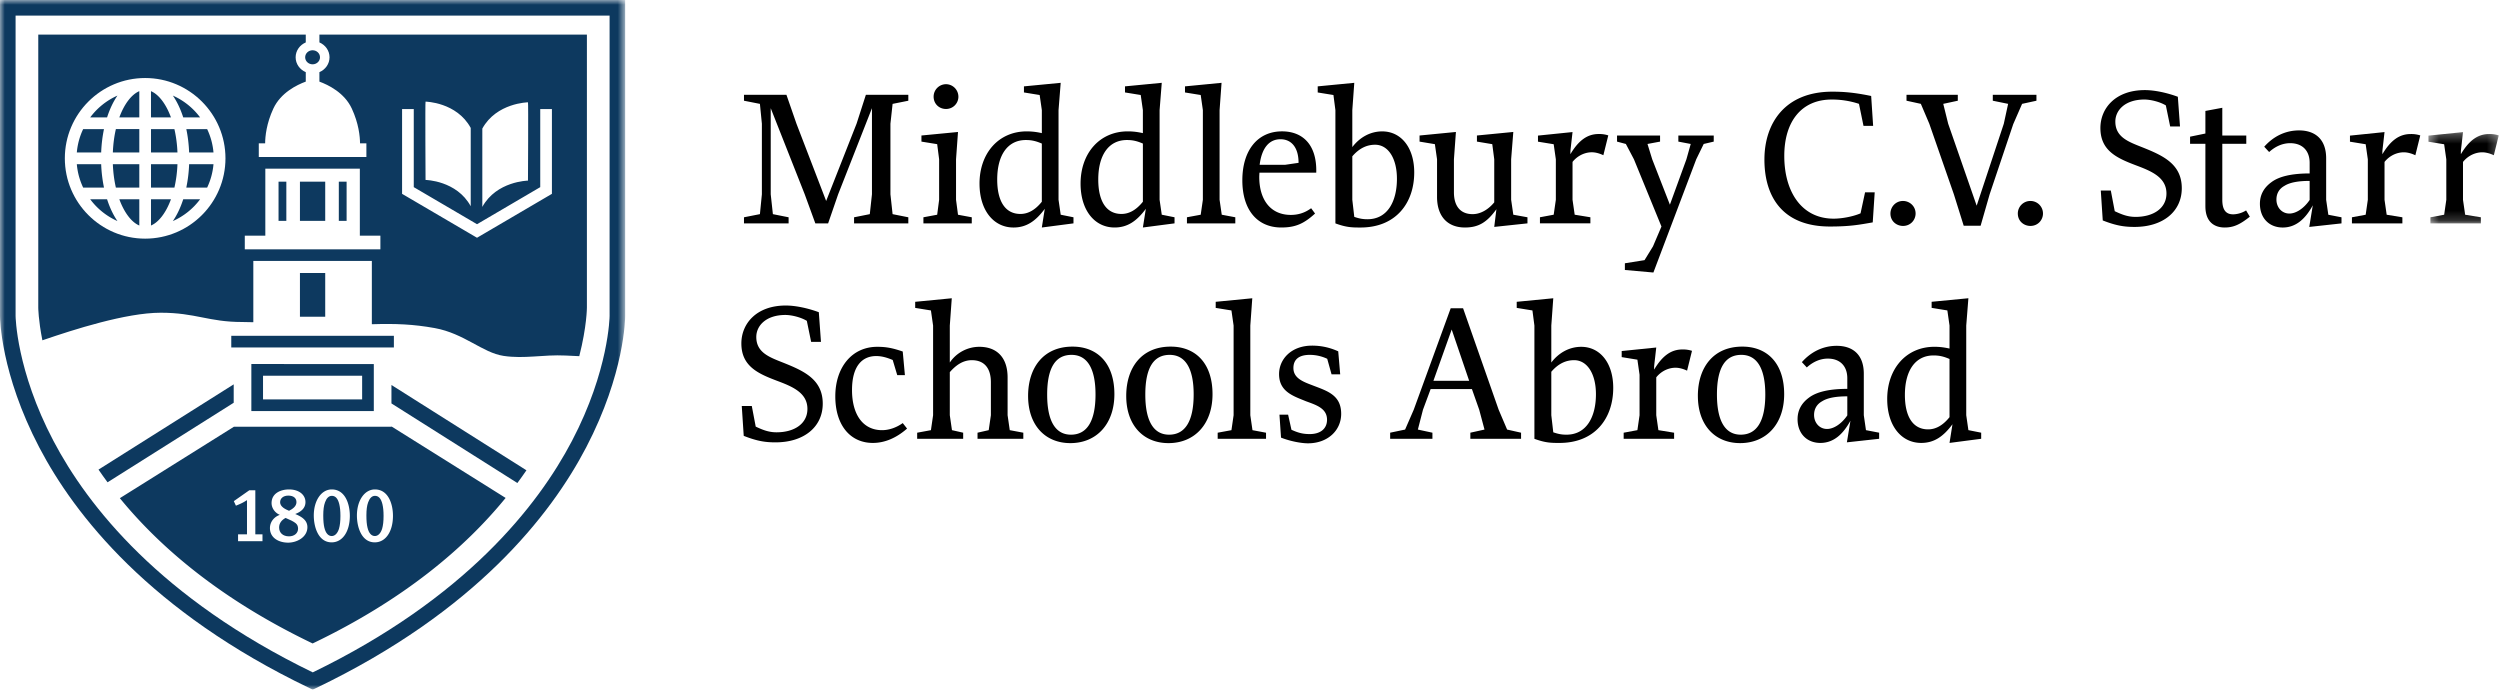 <svg width="261" height="72" xmlns="http://www.w3.org/2000/svg" xmlns:xlink="http://www.w3.org/1999/xlink"><defs><path id="a" d="M.404.29h7.34v9.53H.403z"/><path id="c" d="M0 0h65.267v72H0z"/><path id="e" d="M0 72h260.868V0H0z"/></defs><g fill="none" fill-rule="evenodd"><path d="M175.639 36.484c-1.166 0-2.086.653-2.944 2.098-.003-.023-.006-.045-.007-.067l.002-.24c.008-.103.02-.208.03-.313.027-.227.052-.455.08-.682.036-.335.075-.668.112-1l-3.608.368v.635l1.64.267.225 1.578v4.222l-.225 1.558-1.434.267v.635h5.266v-.635l-1.64-.267-.224-1.558v-3.877c0-.027.002-.054.004-.083.593-.735 1.39-.999 2.004-.999.43 0 .862.143 1.21.306l.513-2.07a3.06 3.06 0 0 0-1.004-.143m76.031-22.49c-1.165 0-2.085.653-2.943 2.097-.003-.021-.007-.044-.008-.065l.003-.24a5.92 5.92 0 0 1 .03-.314c.026-.227.052-.455.08-.683.036-.334.075-.667.112-1l-3.608.37v.634l1.64.266.225 1.579v4.222l-.225 1.558-1.434.267v.635h5.266v-.635l-1.64-.267-.224-1.558v-3.877c0-.026.002-.054.004-.083.593-.734 1.39-.999 2.004-.999.43 0 .862.143 1.21.307l.513-2.071a3.063 3.063 0 0 0-1.005-.143" fill="#000"/><g transform="translate(253.125 13.5)"><mask id="b" fill="#fff"><use xlink:href="#a"/></mask><path d="M6.74.494c-1.166 0-2.087.653-2.945 2.097l-.008-.065.004-.24c.007-.104.019-.209.03-.314L3.9 1.29l.112-1L.404.66v.634l1.64.266.226 1.579V7.36l-.225 1.558-1.435.267v.635h5.266v-.635l-1.639-.267-.225-1.558V3.483c0-.026.002-.054.005-.083.593-.734 1.39-.999 2.003-.999.431 0 .862.143 1.21.307L7.745.637A3.06 3.06 0 0 0 6.739.494" fill="#000" mask="url(#b)"/></g><path fill="#000" d="m77.672 22.684 1.663-.328.205-2.072v-7.368l-.205-2.072-1.663-.329V9.9h4.433l1.047 3.017 3.099 8.065 3.181-8.085.964-2.997h4.433v.616l-1.642.329-.226 2.072v7.368l.226 2.072 1.642.328v.636h-5.664v-.636l1.642-.328.226-2.072v-8.99l-3.53 8.99-1.047 3.036h-1.334l-1.108-3.036-3.55-8.99v8.99l.226 2.072 1.641.328v.636h-4.659zm19.798-12.6a1.3 1.3 0 0 1 1.293-1.293c.699 0 1.294.574 1.294 1.313 0 .657-.533 1.273-1.294 1.273-.697 0-1.293-.513-1.293-1.293Zm-1.066 12.6 1.437-.267.204-1.559V16.63l-.204-1.58-1.643-.267v-.637l3.817-.367-.205 2.851v4.228l.205 1.56 1.437.266v.637h-5.048v-.637Zm12.363-1.621v-6.075c-.574-.246-1.026-.369-1.663-.369-1.929 0-2.995 1.601-2.995 4.125 0 2.237.82 3.592 2.422 3.592.717 0 1.477-.329 2.236-1.273m-6.506-1.887c0-3.202 2.012-5.46 4.927-5.46a6.86 6.86 0 0 1 1.58.184v-2.4l-.227-1.581-1.641-.267v-.635l3.837-.37-.226 2.853v9.357l.226 1.56 1.334.267v.636l-3.304.432.307-1.95c-.942 1.273-1.907 1.95-3.262 1.95-2.072 0-3.55-1.785-3.55-4.576m17.056 1.887v-6.075c-.575-.246-1.026-.369-1.663-.369-1.93 0-2.996 1.601-2.996 4.125 0 2.237.821 3.592 2.422 3.592.718 0 1.477-.329 2.237-1.273m-6.506-1.887c0-3.202 2.011-5.46 4.925-5.46.575 0 1.026.062 1.58.184v-2.4l-.225-1.581-1.642-.267v-.635l3.838-.37-.226 2.853v9.357l.226 1.56 1.334.267v.636l-3.304.432.307-1.95c-.943 1.273-1.908 1.95-3.263 1.95-2.073 0-3.55-1.785-3.55-4.576m11.105 3.508 1.437-.266.226-1.56V11.5l-.226-1.581-1.641-.266v-.636l3.817-.37-.206 2.853v9.357l.226 1.56 1.416.267v.636h-5.049zm10.258-5.479L135.57 17c0-1.622-.76-2.463-1.888-2.463-1.148 0-1.948.863-2.175 2.668h2.668Zm-4.474 1.62c0-3.118 1.58-5.11 4.146-5.11 2.154 0 3.653 1.397 3.57 4.31h-5.93s-.02.287-.02.453c0 2.318 1.129 3.96 3.303 3.96.657 0 1.396-.164 2.113-.698l.41.554c-1.17 1.067-2.051 1.458-3.528 1.458-2.443 0-4.064-1.765-4.064-4.927Zm16.139-.163c0-2.114-.904-3.55-2.278-3.55-.84 0-1.641.348-2.381 1.21v4.536l.206 1.786c.492.164.841.246 1.375.246 2.114 0 3.078-1.888 3.078-4.228m-6.424 4.659V11.499l-.205-1.58-1.642-.266v-.637l3.818-.369-.206 2.852v3.859c.76-1.006 1.868-1.641 3.12-1.641 1.97 0 3.344 1.683 3.344 4.288 0 3.182-1.908 5.747-5.601 5.747-.863 0-1.457 0-2.628-.431m10.611-2.771v-3.92l-.226-1.58-1.6-.266v-.637l3.796-.37-.207 2.854v3.448c0 1.415.657 2.277 1.95 2.277.884 0 1.684-.533 2.259-1.23V16.63l-.206-1.58-1.601-.267v-.637l3.797-.37-.226 2.854v4.226l.226 1.56 1.478.267v.636l-3.468.37.226-1.847c-.966 1.334-1.827 1.909-3.284 1.909-1.807 0-2.914-1.15-2.914-3.202m19.611 7.636v-.699l2.052-.327.882-1.437.884-2.073-2.874-7.02-.842-1.599-.922-.246v-.637h4.493v.637l-1.313.246.493 1.6 1.846 4.74 1.725-4.74.45-1.6-1.292-.246v-.637h3.694v.637l-1.047.246-.78 1.6-4.472 11.821zm-2.739-14.194c-1.164 0-2.085.653-2.943 2.097-.002-.021-.007-.043-.008-.065l.004-.24c.006-.104.018-.209.03-.313l.078-.683.113-1-3.608.369v.634l1.64.267.226 1.578v4.223l-.225 1.557-1.435.267v.636h5.266v-.636l-1.639-.267-.225-1.557v-3.877a.84.84 0 0 1 .004-.084c.594-.733 1.39-.999 2.004-.999.431 0 .86.143 1.21.307l.514-2.07a3.04 3.04 0 0 0-1.006-.144m17.307 2.659c0-3.775 2.134-7.079 7.08-7.079 1.273 0 2.381.102 4.064.45l.205 3.12h-1.006l-.471-2.299a8.945 8.945 0 0 0-2.853-.45c-3.14 0-4.946 2.277-4.946 5.889 0 3.736 1.806 6.547 5.152 6.547.841 0 1.99-.205 2.81-.555l.472-2.194h1.006l-.205 3.138c-1.416.248-2.38.432-4.474.432-4.842 0-6.834-2.996-6.834-6.998m13.156 5.643c0-.677.534-1.313 1.314-1.313.677 0 1.313.534 1.313 1.313 0 .656-.513 1.293-1.313 1.293-.678 0-1.314-.493-1.314-1.293m6.622-2.011-2.565-7.367-.882-2.074-1.498-.327V9.9h5.356v.615l-1.519.327.514 2.074 2.975 8.558 2.833-8.558.45-2.074-1.6-.327V9.9h4.556v.615l-1.498.327-.923 2.115-2.464 7.326-.943 3.283h-1.766zm6.676 2.011a1.31 1.31 0 0 1 1.314-1.313 1.31 1.31 0 0 1 1.314 1.313c0 .656-.513 1.293-1.314 1.293-.678 0-1.313-.493-1.313-1.293m8.867.719-.206-3.12h1.047l.41 2.156c.697.327 1.334.594 2.176.594 1.867 0 3.223-.903 3.223-2.443 0-1.722-1.643-2.359-3.223-2.954-1.95-.74-3.673-1.519-3.673-3.879 0-2.073 1.58-3.961 4.638-3.961 1.046 0 2.339.288 3.447.697l.226 3.1h-1.026l-.452-2.196c-.636-.39-1.62-.616-2.237-.616-2.031 0-3.036 1.129-3.036 2.299 0 1.663 1.435 2.135 2.872 2.709 2.094.841 4.065 1.723 4.065 4.248 0 2.442-1.971 4.043-4.927 4.043-1.005 0-1.867-.102-3.324-.677m10.715-1.478V15.01h-1.6v-.74l1.6-.33v-2.358l1.765-.329v2.894h2.504v.863h-2.504v5.847c0 1.048.37 1.52 1.128 1.52.329 0 .884-.103 1.355-.41l.39.656c-1.026.82-1.703 1.129-2.627 1.129-1.004 0-2.011-.514-2.011-2.217m10.884-.657v-1.991c-1.21 0-2.072.165-2.627.514-.553.307-.841.8-.841 1.437 0 .8.554 1.457 1.354 1.457.679 0 1.499-.513 2.114-1.417m-5.192.39c0-.903.39-1.662 1.212-2.257.8-.595 2.113-.903 3.98-.903V17c0-1.292-.78-2.052-2.032-2.052-.759 0-1.518.307-2.196.924l-.513-.554c.923-1.047 2.176-1.704 3.633-1.704 1.642 0 2.832.883 2.832 2.915v4.33l.226 1.56 1.376.266v.637l-3.366.369.369-2.257c-.76 1.395-1.745 2.318-3.14 2.318-1.355 0-2.38-.923-2.38-2.484M77.645 45.502l-.205-3.118h1.047l.41 2.155c.698.328 1.334.594 2.175.594 1.868 0 3.223-.903 3.223-2.442 0-1.724-1.643-2.36-3.223-2.955-1.949-.738-3.673-1.52-3.673-3.88 0-2.072 1.58-3.96 4.638-3.96 1.046 0 2.34.287 3.448.698l.225 3.098h-1.026l-.451-2.195c-.636-.39-1.621-.616-2.236-.616-2.032 0-3.04 1.128-3.04 2.3 0 1.661 1.439 2.134 2.875 2.707 2.094.842 4.063 1.725 4.063 4.25 0 2.442-1.97 4.043-4.924 4.043-1.006 0-1.87-.104-3.326-.679m9.561-4.124c0-3.037 1.745-5.172 4.372-5.172.882 0 1.54.103 2.668.492l.226 2.463h-.8l-.473-1.58c-.492-.206-1.067-.41-1.724-.41-1.416 0-2.524.985-2.524 3.55 0 2.545 1.129 4.187 3.14 4.187.656 0 1.437-.226 2.155-.74l.452.575c-1.15 1.007-2.36 1.498-3.572 1.498-2.339 0-3.92-1.827-3.92-4.863m8.546 3.796 1.437-.266.226-1.56v-9.359l-.226-1.58-1.643-.266v-.636l3.819-.37-.206 2.852v3.858a3.731 3.731 0 0 1 3.079-1.64c1.846 0 2.955 1.128 2.955 3.2v3.941l.225 1.56 1.416.266v.636h-4.78v-.636l1.168-.266.226-1.56V39.9c0-1.396-.636-2.297-1.991-2.297-.984 0-1.723.594-2.298 1.25v4.495l.226 1.56 1.17.266v.636h-4.803v-.636Zm18.62-4.001c0-2.73-.882-4.126-2.504-4.126-1.641 0-2.544 1.293-2.544 4.146 0 2.791.882 4.186 2.483 4.186 1.642 0 2.565-1.354 2.565-4.206m-7.039.164c0-2.955 1.601-5.151 4.639-5.151 2.626 0 4.37 1.765 4.37 4.965 0 3.121-1.867 5.11-4.597 5.11-2.626 0-4.412-1.867-4.412-4.924m17.285-.164c0-2.73-.882-4.126-2.505-4.126-1.641 0-2.543 1.293-2.543 4.146 0 2.791.882 4.186 2.483 4.186 1.641 0 2.565-1.354 2.565-4.206m-7.04.164c0-2.955 1.601-5.151 4.639-5.151 2.627 0 4.37 1.765 4.37 4.965 0 3.121-1.867 5.11-4.596 5.11-2.627 0-4.413-1.867-4.413-4.924m9.547 3.837 1.437-.266.226-1.56v-9.359l-.226-1.58-1.643-.266v-.636l3.819-.37-.206 2.852v9.36l.226 1.56 1.415.265v.636h-5.048zm6.614.513-.164-2.4h.903l.349 1.58c.635.286 1.13.45 1.908.45 1.108 0 1.807-.553 1.807-1.498 0-1.19-1.129-1.537-2.198-1.929-1.292-.533-2.81-.984-2.81-2.832 0-1.559 1.271-2.975 3.447-2.975.924 0 1.827.184 2.73.595l.205 2.4h-.903l-.451-1.62a4.253 4.253 0 0 0-1.827-.41c-1.088 0-1.703.451-1.703 1.374 0 1.13 1.15 1.477 2.154 1.867 1.458.555 2.833 1.007 2.833 2.915 0 1.724-1.395 3.078-3.469 3.078-.677 0-1.826-.205-2.811-.595m19.642-5.931-1.825-5.356-1.908 5.356h3.733Zm-8.25 5.417 1.561-.327.902-2.072 3.858-10.59h1.294l3.713 10.59.884 2.072 1.456.327v.637h-5.295v-.637l1.478-.327-.553-2.072-.76-2.155h-4.31l-.8 2.155-.534 2.072 1.52.327v.637h-4.413v-.637Zm21.485-4.021c0-2.114-.904-3.55-2.278-3.55-.842 0-1.642.348-2.382 1.211v4.535l.206 1.785c.493.166.841.247 1.376.247 2.114 0 3.078-1.888 3.078-4.228m-6.424 4.658V33.99l-.206-1.58-1.641-.266v-.636l3.817-.37-.206 2.852v3.858c.76-1.005 1.869-1.64 3.12-1.64 1.97 0 3.345 1.682 3.345 4.289 0 3.18-1.909 5.745-5.602 5.745-.863 0-1.457 0-2.627-.43m24.105-4.639c0-2.73-.882-4.126-2.504-4.126-1.642 0-2.544 1.293-2.544 4.146 0 2.791.882 4.186 2.483 4.186 1.642 0 2.565-1.354 2.565-4.206m-7.04.164c0-2.955 1.602-5.151 4.64-5.151 2.626 0 4.37 1.765 4.37 4.965 0 3.121-1.867 5.11-4.597 5.11-2.627 0-4.412-1.867-4.412-4.924m15.6 2.031v-1.99c-1.211 0-2.074.164-2.627.513-.555.308-.842.8-.842 1.436 0 .8.554 1.457 1.355 1.457.678 0 1.498-.512 2.114-1.416m-5.192.39c0-.902.389-1.662 1.21-2.258.8-.594 2.114-.902 3.982-.902V39.49c0-1.294-.78-2.052-2.032-2.052-.758 0-1.518.307-2.196.923l-.513-.554c.923-1.046 2.176-1.703 3.632-1.703 1.643 0 2.832.882 2.832 2.914v4.33l.226 1.56 1.375.265v.637l-3.366.37.37-2.258c-.76 1.395-1.745 2.32-3.14 2.32-1.354 0-2.38-.925-2.38-2.484m15.864-.205v-6.075c-.574-.246-1.025-.37-1.662-.37-1.928 0-2.996 1.602-2.996 4.126 0 2.237.821 3.592 2.422 3.592.718 0 1.477-.329 2.237-1.273m-6.506-1.889c0-3.2 2.011-5.458 4.926-5.458.574 0 1.026.062 1.58.184v-2.4l-.226-1.58-1.642-.268v-.635l3.838-.37-.225 2.853v9.357l.225 1.56 1.335.266v.637l-3.305.432.307-1.95c-.943 1.273-1.908 1.95-3.263 1.95-2.072 0-3.55-1.785-3.55-4.578"/><mask id="d" fill="#fff"><use xlink:href="#c"/></mask><path d="M1.627 1.627v31.355c0 .053.075 5.68 3.959 13.058 3.561 6.769 11.145 16.43 27.066 24.156 15.933-7.728 23.507-17.39 27.057-24.158 3.871-7.376 3.932-13.002 3.932-13.057V1.627H1.627ZM32.652 72l-.352-.169c-16.617-7.97-24.51-18.065-28.205-25.13C.062 38.99 0 33.225 0 32.984V0h65.267v32.982c0 .24-.045 6.004-4.066 13.716-3.684 7.064-11.567 17.16-28.198 25.133l-.351.17Z" fill="#0D395F" mask="url(#d)"/><path d="M20.892 12.258a7.193 7.193 0 0 0-2.846-2.278c.434.629.8 1.4 1.083 2.278h1.763Zm-5.129-2.74v2.74h2.086c-.526-1.434-1.291-2.406-2.086-2.74m-3.981 6.402h2.762v-2.442h-2.446c-.17.736-.281 1.555-.316 2.443m.676-3.663h2.086v-2.74c-.794.335-1.56 1.307-2.086 2.74m-.36 7.326h2.446V17.14h-2.762c.035.888.146 1.707.316 2.444m2.446 3.959v-2.739h-2.086c.527 1.433 1.292 2.405 2.086 2.74m-3.981-6.404H8.02c.074.87.305 1.69.662 2.444h2.175a14.553 14.553 0 0 1-.294-2.443m7.645-3.663h-2.444v2.442h2.762a13.21 13.21 0 0 0-.318-2.442m-7.352 0H8.682a7.085 7.085 0 0 0-.662 2.442h2.543c.032-.86.132-1.678.293-2.442m-1.439 7.326a7.186 7.186 0 0 0 2.845 2.276c-.435-.628-.801-1.4-1.084-2.276H9.417Zm10.328-4.884h2.543a7.11 7.11 0 0 0-.662-2.442h-2.175c.16.763.26 1.582.294 2.443M12.261 9.98a7.204 7.204 0 0 0-2.845 2.278h1.763c.282-.878.648-1.648 1.082-2.277m7.189 9.603h2.176a7.11 7.11 0 0 0 .662-2.444h-2.543a14.67 14.67 0 0 1-.295 2.444" fill="#0D395F"/><path d="m57.62 20.237-7.82 4.585-7.823-4.585v-8.853h1.22v8.154l6.604 3.87 6.6-3.87v-8.154h1.219v8.853ZM44.427 10.61s3.254.053 4.716 2.744v8.176c-1.462-2.69-4.716-2.744-4.716-2.744s-.046-8.229 0-8.176Zm5.927 2.814c1.478-2.69 4.766-2.743 4.766-2.743.048-.053 0 8.176 0 8.176s-3.288.052-4.766 2.743v-8.176ZM39.712 26.028H25.556v-1.423H27.7v-6.996h9.868v6.996h2.145v1.423Zm-24.558-1.113c-4.623 0-8.385-3.762-8.385-8.384 0-4.624 3.762-8.386 8.385-8.386 4.623 0 8.385 3.762 8.385 8.386 0 4.622-3.762 8.384-8.385 8.384Zm18.192-21.3v.812c.62.267 1.057.857 1.057 1.555 0 .695-.438 1.287-1.057 1.552v.987c.931.34 2.614 1.156 3.382 2.813.72 1.552.852 2.895.86 3.63h.663v1.424H27.017v-1.423h.663c.007-.736.138-2.08.858-3.63.769-1.654 2.45-2.473 3.384-2.815v-.987c-.62-.265-1.058-.856-1.058-1.551 0-.698.437-1.287 1.058-1.554v-.813H3.995v28.498s.005 1.282.43 3.416l.146-.05c3.054-1.043 8.564-2.83 12.212-2.83 3.649 0 4.989.968 8.49.968.402 0 .792.008 1.174.023v-6.4h12.374v6.61c2.478-.076 4.324-.003 6.556.4 3.09.559 4.99 2.57 7.186 2.904 2.197.334 4.132-.15 6.479-.037l1.435.068c.793-3.112.796-5.072.796-5.072V3.615H33.346Z" fill="#0D395F"/><path d="M18.526 17.14h-2.763v2.444h2.446a13.21 13.21 0 0 0 .317-2.443m-2.763 6.402c.795-.335 1.56-1.306 2.086-2.74h-2.086v2.74Zm2.282-.462a7.2 7.2 0 0 0 2.847-2.277h-1.763c-.284.877-.65 1.648-1.084 2.277" fill="#0D395F"/><mask id="f" fill="#fff"><use xlink:href="#e"/></mask><path fill="#0D395F" mask="url(#f)" d="M31.314 33.066h2.639v-4.564h-2.639zm-.461 21.545c-.202-.16-.515-.322-1.038-.539-.393.21-.675.531-.675.997 0 .562.402.925 1.03.925.562 0 .948-.33.948-.804 0-.25-.088-.443-.265-.579m-.676-1.286c.353-.178.773-.458.773-.901 0-.427-.314-.683-.853-.683-.515 0-.853.28-.853.698 0 .467.556.733.933.886m4.464-1.56c-.314 0-.556.25-.707.675-.13.345-.185.803-.185 1.374 0 .54.04.959.111 1.256.146.627.435.892.772.892.339 0 .611-.29.757-.756.104-.345.152-.803.152-1.343 0-.523-.04-.885-.12-1.231-.153-.627-.427-.867-.78-.867"/><path d="M39.127 56.622c-1.415 0-1.865-1.65-1.865-2.8 0-1.583.805-2.725 1.874-2.725 1.44 0 1.89 1.584 1.89 2.75 0 1.665-.772 2.775-1.899 2.775Zm-4.502 0c-1.416 0-1.866-1.65-1.866-2.8 0-1.583.804-2.725 1.873-2.725 1.44 0 1.891 1.584 1.891 2.75 0 1.665-.772 2.775-1.898 2.775Zm-4.545.031c-.923 0-1.898-.458-1.898-1.519 0-.651.436-1.174 1.03-1.383-.49-.2-.86-.692-.86-1.231 0-1.022.949-1.423 1.825-1.423 1.014 0 1.713.539 1.713 1.327 0 .658-.515 1.03-1.07 1.238.781.321 1.272.707 1.272 1.376 0 1.037-1.087 1.615-2.012 1.615Zm-2.677-.152h-2.55v-.715h.933v-3.572c-.08.05-.33.21-.547.314a7.995 7.995 0 0 1-.61.265l-.218-.473 1.617-1.136h.628v4.602h.747v.715ZM40.869 44.52v.028H24.427L12.512 52.01c4.245 5.192 10.6 10.604 20.127 15.167 9.548-4.572 15.91-9.994 20.148-15.193L40.87 44.52Z" fill="#0D395F" mask="url(#f)"/><path d="M39.144 51.765c-.314 0-.555.25-.708.675-.13.345-.184.803-.184 1.374 0 .54.04.959.112 1.256.144.627.433.892.772.892.338 0 .61-.29.756-.756.105-.345.152-.803.152-1.343 0-.523-.04-.885-.12-1.231-.153-.627-.427-.867-.78-.867M24.145 36.278h16.977v-1.22H24.145zm3.316 5.418h10.346v-2.472H27.46v2.472Zm-1.22 1.22h12.785v-4.911H26.241v4.911Zm5.073-19.858h2.639v-4.095h-2.639zm-2.234-.002h.814v-4.087h-.814zm6.292 0h.814v-4.087h-.814zM33.409 5.982c0 .404-.347.733-.774.733-.43 0-.776-.329-.776-.733 0-.407.347-.735.776-.735.427 0 .774.328.774.735m-9.011 34.144-14.114 8.9c.3.44.615.88.945 1.326l13.17-8.304v-1.922Zm16.47 1.992 13.146 8.308c.33-.446.646-.887.947-1.327l-14.093-8.906v1.925Z" fill="#0D395F" mask="url(#f)"/></g></svg>